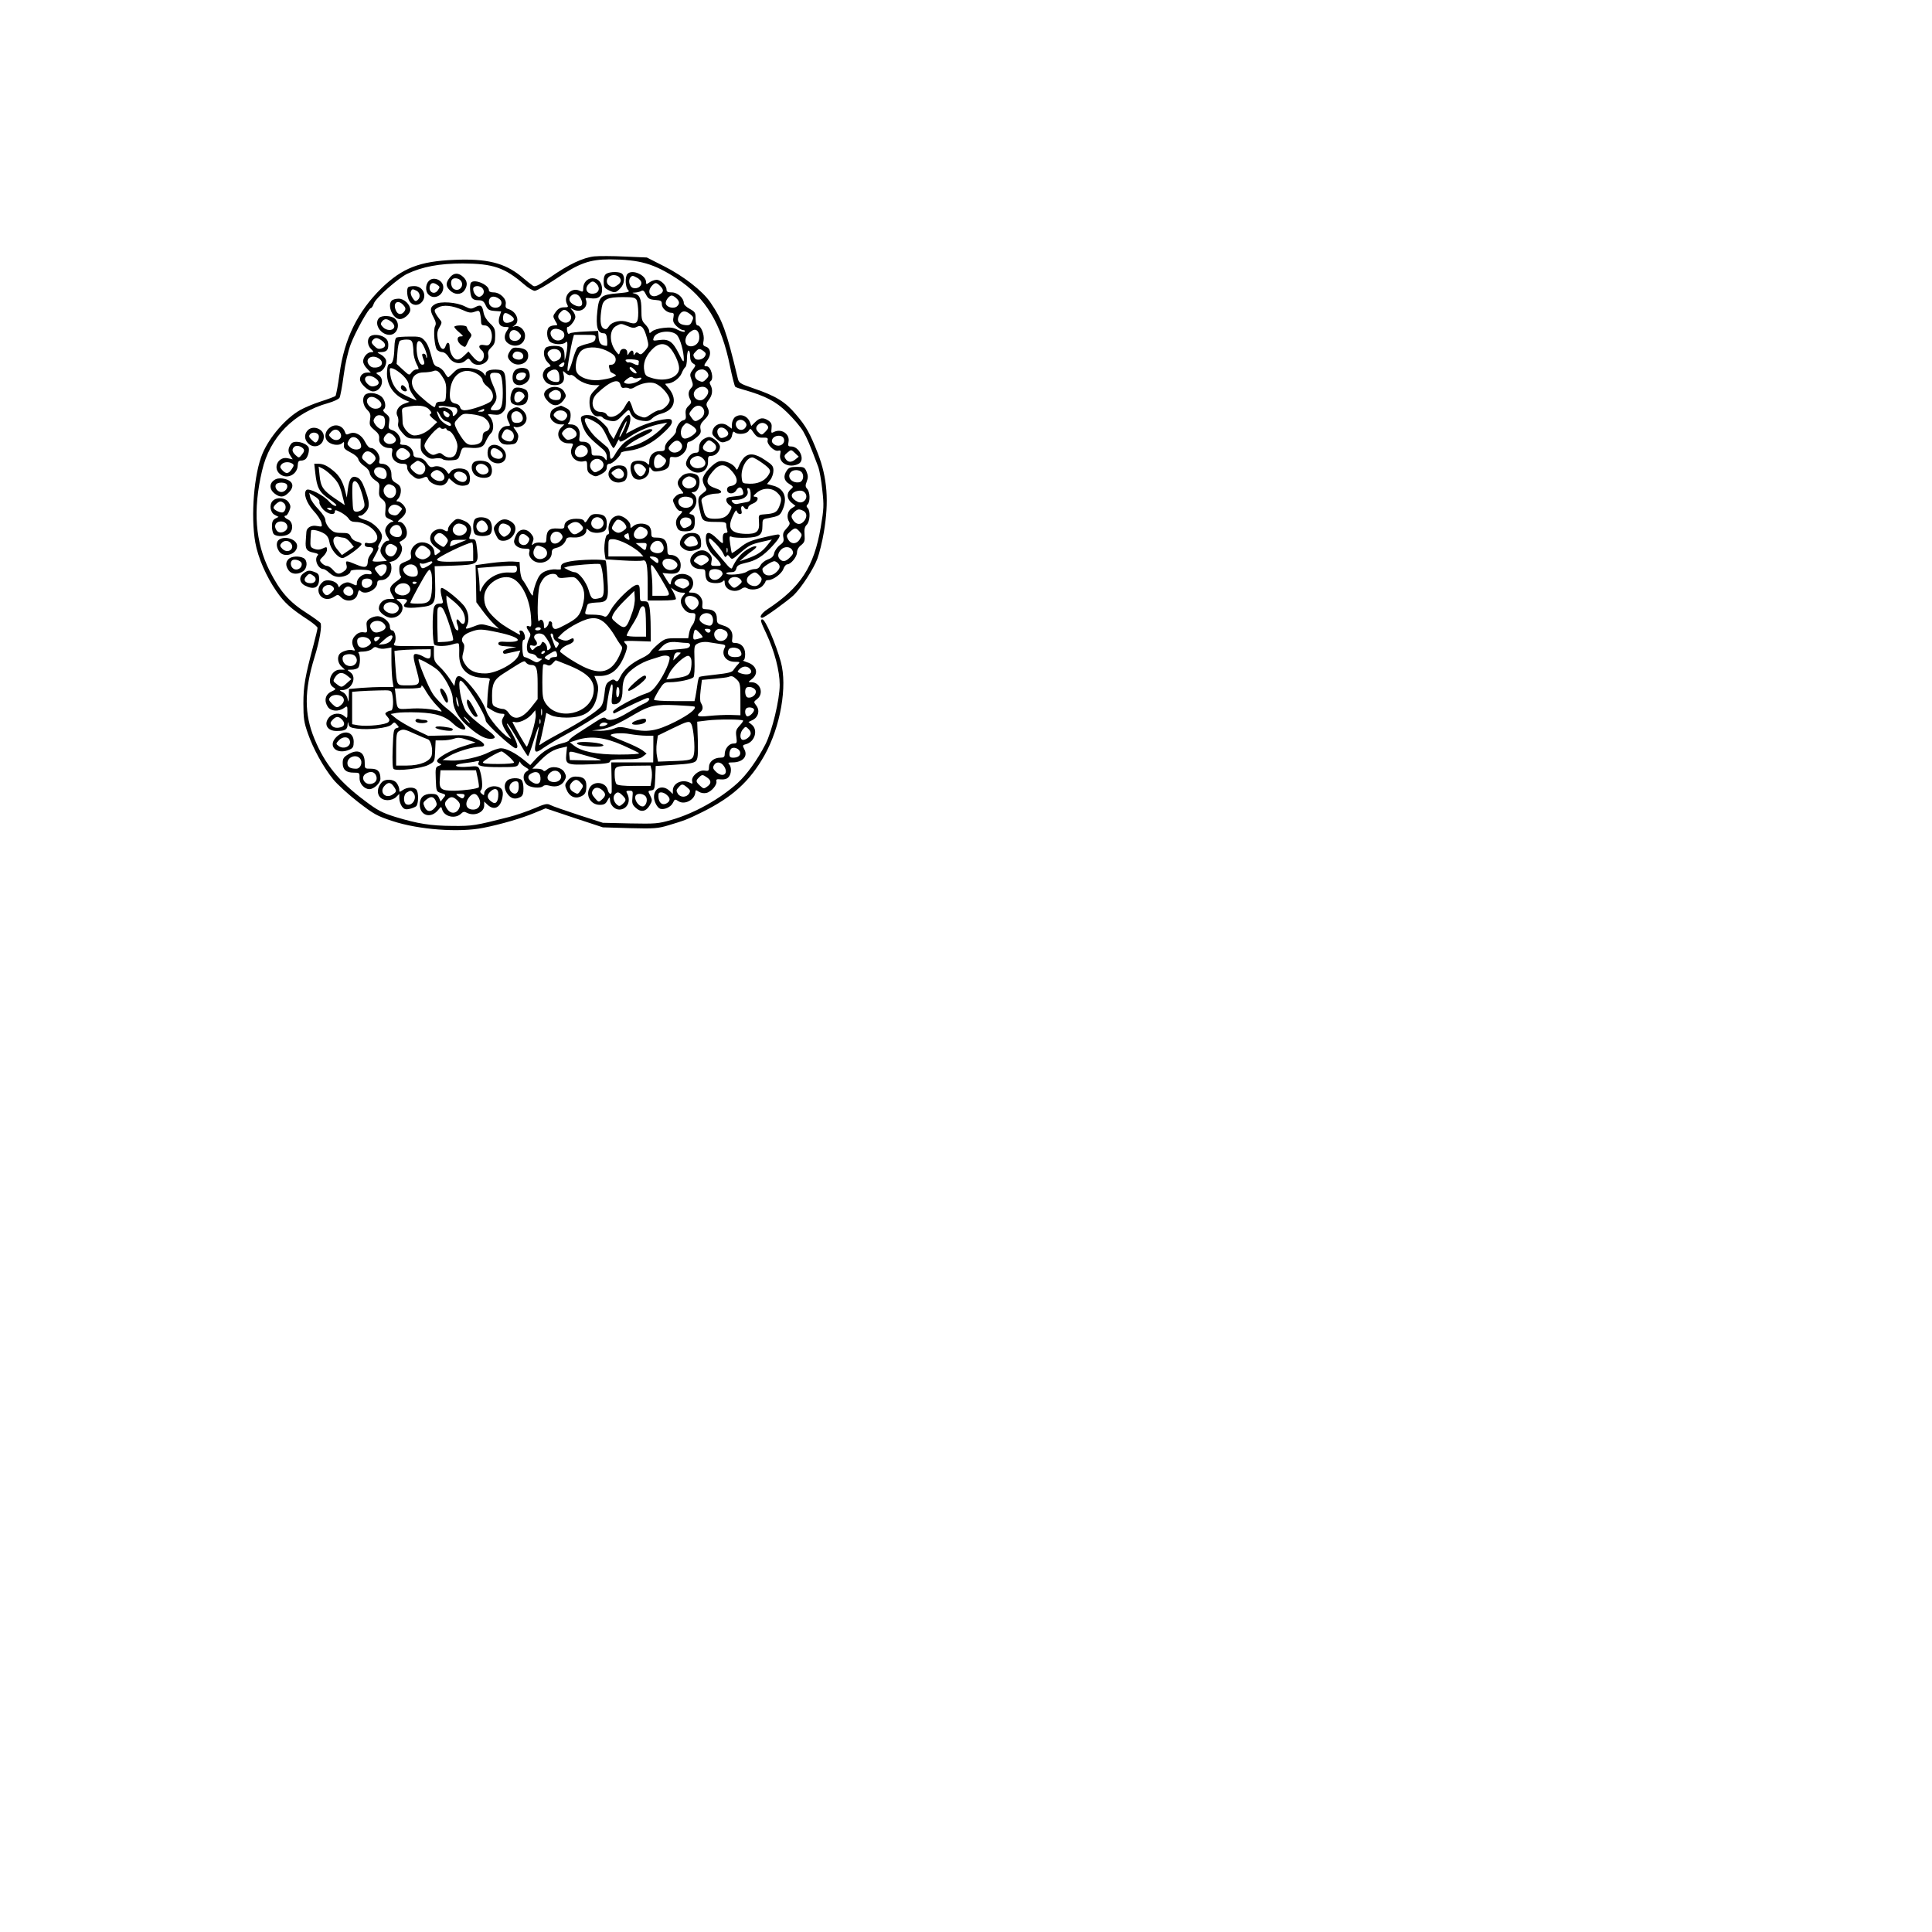 <?xml version="1.0" encoding="UTF-8" standalone="yes"?>
<svg version="1.0" xmlns="http://www.w3.org/2000/svg" width="324.939mm" height="324.939mm" viewBox="0 0 1229 1229" preserveAspectRatio="xMidYMid meet">
  <g transform="translate(0,1229) scale(0.1,-0.1)" fill="#000000" stroke="none">
    <path d="M3780 10659 c-72 -8 -163 -51 -280 -133 -80 -55 -97 -64 -111 -53 -9
6 -43 33 -75 60 -105 85 -219 113 -424 104 -221 -9 -330 -52 -462 -179 -152
-149 -238 -323 -268 -546 -10 -74 -22 -137 -26 -141 -5 -4 -47 -20 -94 -35
-47 -15 -105 -40 -130 -54 -93 -53 -195 -171 -240 -277 -54 -127 -76 -396 -46
-566 17 -96 70 -217 135 -311 50 -72 90 -109 204 -183 31 -21 57 -43 57 -49 0
-6 -11 -54 -25 -106 -55 -207 -65 -264 -65 -375 0 -95 4 -121 29 -192 34 -97
97 -212 161 -291 25 -31 96 -96 158 -144 101 -78 121 -89 219 -121 166 -55
424 -74 578 -43 111 22 244 61 323 94 l73 30 182 -61 182 -60 172 -5 c155 -4
179 -2 245 18 101 30 122 38 213 83 194 96 304 196 398 362 102 182 147 439
104 595 -33 118 -99 270 -117 270 -16 0 -12 -13 25 -91 52 -111 85 -238 85
-325 0 -95 -49 -297 -91 -379 -53 -102 -118 -192 -177 -246 -114 -103 -275
-193 -422 -235 -84 -24 -100 -25 -262 -22 l-173 4 -155 50 c-86 28 -166 56
-179 63 -20 11 -34 8 -104 -22 -45 -19 -118 -44 -162 -55 -213 -54 -229 -57
-355 -56 -142 1 -222 14 -364 57 -86 27 -113 41 -195 103 -165 123 -255 234
-321 395 -65 157 -65 305 1 519 33 107 49 203 37 218 -7 7 -43 34 -82 59 -117
74 -173 139 -241 272 -91 182 -107 385 -48 636 49 214 202 370 421 431 35 10
67 25 72 34 5 9 17 73 26 141 10 77 28 153 45 199 31 81 114 230 128 230 5 0
14 13 19 29 12 35 153 160 212 189 98 46 205 66 355 66 192 -1 265 -26 389
-133 26 -23 57 -41 68 -41 12 0 74 36 139 79 143 97 211 121 338 121 191 -1
281 -27 428 -123 181 -119 282 -285 337 -557 14 -68 29 -126 33 -130 4 -4 28
-12 53 -19 140 -40 204 -73 278 -145 40 -39 86 -93 102 -121 25 -44 40 -79 96
-227 7 -20 19 -85 25 -145 11 -98 10 -119 -10 -237 -43 -252 -128 -382 -338
-521 -39 -25 -57 -55 -34 -55 13 0 159 106 199 143 48 46 127 166 152 234 12
32 31 108 41 168 33 195 22 345 -38 500 -51 130 -74 172 -140 249 -67 80 -127
117 -268 165 -92 32 -95 34 -103 70 -71 296 -96 365 -174 479 -50 72 -170 166
-291 227 l-112 57 -140 6 c-77 4 -165 4 -195 1z"/>
    <path d="M3858 10549 c-12 -7 -18 -22 -18 -49 0 -34 4 -42 30 -55 39 -20 47
-19 75 10 27 26 33 73 13 93 -15 15 -76 15 -100 1z m80 -21 c18 -18 14 -36
-12 -53 -19 -13 -29 -14 -45 -5 -38 20 -20 70 24 70 12 0 26 -5 33 -12z"/>
    <path d="M3992 10548 c-17 -17 -15 -84 3 -102 13 -13 6 -15 -66 -22 -107 -9
-119 -19 -129 -112 -11 -100 1 -142 40 -142 14 0 19 -10 22 -40 2 -22 1 -40
-2 -40 -36 1 -49 15 -52 54 l-3 41 -85 -4 c-47 -2 -90 -7 -96 -12 -8 -7 -13
-1 -16 16 -3 14 -2 25 3 25 15 0 49 44 49 64 0 11 -8 28 -17 39 -18 19 -17 20
5 8 48 -25 97 15 79 63 -5 11 1 13 27 9 51 -8 76 10 76 56 0 44 -24 71 -62 71
-32 0 -58 -29 -58 -63 0 -24 -2 -26 -24 -16 -53 24 -106 -35 -78 -88 9 -16 6
-18 -20 -18 -22 0 -37 -8 -52 -28 -20 -27 -20 -29 -4 -58 17 -28 17 -29 -5
-29 -13 0 -28 -5 -35 -12 -18 -18 -14 -73 6 -91 22 -20 83 -22 100 -5 9 9 12
4 11 -23 -1 -18 -5 -47 -9 -64 l-8 -30 -1 36 c-1 46 -16 59 -66 59 -23 0 -46
-5 -53 -12 -20 -20 -14 -67 12 -93 23 -23 23 -25 5 -30 -25 -8 -42 -41 -34
-65 11 -34 35 -50 75 -50 46 0 66 25 55 68 -6 26 -6 26 14 8 11 -10 24 -15 30
-12 6 4 20 -3 32 -15 27 -27 80 -49 121 -49 l32 0 -32 -33 c-27 -28 -32 -41
-32 -80 0 -51 27 -91 58 -85 9 2 22 -2 27 -9 6 -8 27 -16 47 -20 34 -5 42 -2
78 35 40 40 41 40 49 18 13 -32 35 -47 79 -53 31 -4 44 -1 60 15 12 12 38 26
60 31 87 24 104 97 39 169 -18 20 -19 22 -3 22 33 0 78 32 92 65 7 18 18 36
24 40 5 3 10 28 10 56 0 27 5 49 10 49 6 0 10 -16 10 -35 0 -23 6 -39 19 -47
19 -11 18 -12 -2 -40 -19 -25 -20 -32 -8 -64 11 -30 11 -38 -3 -53 -19 -21
-20 -44 -5 -73 9 -16 7 -24 -11 -40 -16 -15 -21 -29 -18 -54 3 -27 0 -34 -17
-38 -21 -5 -45 -43 -45 -72 0 -8 -16 -28 -35 -45 -22 -19 -35 -40 -35 -55 0
-21 -5 -24 -34 -24 -39 0 -66 -28 -66 -68 0 -21 -1 -22 -16 -8 -18 19 -75 21
-92 4 -15 -15 -15 -50 0 -83 23 -50 108 -23 108 35 0 22 1 23 14 5 10 -14 21
-17 50 -12 50 8 66 23 66 61 0 30 2 32 29 28 37 -5 81 35 81 73 0 15 6 25 14
25 8 0 29 12 46 27 26 21 31 32 26 54 -4 22 1 35 24 58 32 31 36 50 19 82 -8
15 -6 25 10 46 23 28 27 64 11 93 -7 13 -7 21 0 25 24 15 3 95 -25 95 -20 0
-19 6 6 40 25 34 20 75 -11 85 -17 5 -20 12 -14 40 6 36 -17 95 -39 95 -7 0
-12 16 -12 42 0 39 -3 44 -37 63 -21 11 -38 27 -38 36 0 33 -40 69 -76 69 -26
0 -34 4 -34 18 0 26 -37 62 -63 62 -12 0 -33 -7 -45 -16 -20 -14 -22 -14 -22
1 0 45 -87 84 -118 53z m88 -58 c0 -23 -26 -39 -52 -32 -23 6 -34 47 -18 67
11 13 16 13 41 -1 17 -8 29 -23 29 -34z m-285 -6 c25 -26 15 -58 -19 -62 -43
-5 -61 32 -30 62 20 20 29 20 49 0z m406 -15 c25 -25 21 -40 -15 -57 -47 -23
-75 20 -39 60 21 23 28 23 54 -3z m-33 -87 c37 -3 42 -6 42 -27 0 -26 33 -55
62 -55 14 0 16 -6 12 -29 -5 -23 -1 -35 19 -55 15 -14 33 -26 42 -26 9 0 14
-4 11 -9 -3 -5 -23 0 -43 10 -30 16 -49 18 -93 13 -30 -3 -63 -13 -72 -22 -16
-14 -18 -13 -18 2 0 9 -11 28 -25 42 -22 22 -25 34 -25 93 0 71 -11 96 -45
104 -16 4 -16 5 5 6 14 1 31 5 39 10 11 7 19 1 30 -22 14 -27 22 -32 59 -35z
m-474 10 c20 -39 7 -60 -30 -47 -37 14 -52 39 -35 59 20 24 49 19 65 -12z
m608 1 c22 -20 23 -36 3 -53 -19 -15 -61 -6 -69 16 -7 17 19 54 37 54 6 0 19
-7 29 -17z m-252 -12 c5 -11 10 -46 10 -79 0 -68 -12 -80 -65 -61 -44 16 -101
4 -121 -26 -13 -20 -20 -23 -35 -14 -21 11 -24 57 -11 134 9 52 36 65 134 65
66 0 79 -3 88 -19z m-430 -81 c35 -35 -7 -83 -48 -54 -26 18 -28 37 -6 58 20
21 30 20 54 -4z m771 -9 c21 -17 22 -22 11 -45 -10 -23 -18 -27 -44 -24 -41 4
-56 28 -38 62 16 31 39 33 71 7z m-397 -76 c28 -12 41 -13 57 -4 29 15 46 -4
64 -70 13 -50 13 -52 -12 -82 -21 -24 -28 -27 -40 -17 -12 9 -16 9 -24 -3 -7
-11 -9 -11 -9 4 0 9 -4 17 -10 17 -5 0 -14 -8 -19 -17 -9 -16 -10 -16 -11 5 0
29 -40 31 -47 2 -5 -19 -6 -19 -25 5 -44 57 -43 139 3 162 30 16 29 16 73 -2z
m-410 -37 c25 -41 -35 -75 -68 -39 -27 30 -13 63 26 59 17 -2 36 -11 42 -20z
m864 -43 c-6 -56 -88 -67 -88 -12 1 26 17 49 45 65 26 15 47 -11 43 -53z
m-141 23 c20 -23 43 -104 43 -155 0 -21 -7 -13 -31 36 -39 78 -64 96 -124 88
-42 -6 -44 -6 -36 16 15 41 115 51 148 15z m-519 -20 c-2 -18 -13 -26 -51 -35
-27 -6 -54 -17 -62 -23 -7 -6 -21 -40 -31 -76 -16 -59 -34 -93 -34 -63 0 20
21 142 31 182 l10 37 70 0 c67 0 70 -1 67 -22z m473 -60 c28 -30 59 -96 59
-130 0 -56 -79 -88 -165 -65 -44 12 -50 17 -56 46 -10 46 5 91 45 134 40 44
83 50 117 15z m-406 -17 c22 -10 46 -25 53 -34 18 -22 6 -57 -19 -57 -16 0
-19 -4 -13 -22 3 -13 7 -23 8 -24 0 -1 10 -6 21 -12 19 -10 18 -11 -10 -23
-16 -6 -55 -14 -86 -17 -63 -5 -122 16 -140 50 -16 31 -1 107 26 134 30 30
101 32 160 5z m-297 -3 c18 -18 14 -46 -7 -58 -29 -15 -39 -13 -57 15 -13 20
-14 28 -4 40 15 18 51 20 68 3z m918 -2 c15 -12 17 -18 8 -33 -14 -22 -54 -29
-65 -11 -12 18 -11 24 7 42 19 20 25 20 50 2z m-412 -65 c-1 -6 -2 -15 -2 -20
-1 -6 -14 -4 -29 4 -15 8 -30 12 -34 10 -4 -3 -11 1 -17 8 -8 9 0 12 36 11 28
-1 47 -6 46 -13z m-477 -25 c-4 -9 -13 -13 -22 -10 -14 6 -13 8 2 19 21 16 28
12 20 -9z m462 -50 c-9 -9 -50 25 -43 36 4 6 14 2 27 -11 12 -11 19 -23 16
-25z m-491 -18 c3 -33 0 -38 -18 -38 -52 0 -81 47 -42 69 34 21 57 9 60 -31z
m943 21 c9 -18 7 -25 -10 -42 -17 -18 -24 -19 -46 -9 -42 19 -27 72 22 72 12
0 27 -9 34 -21z m-441 -34 c33 10 23 -11 -12 -26 -31 -13 -66 -14 -78 -2 -3 2
6 13 20 23 17 13 28 16 37 8 7 -5 21 -7 33 -3z m-113 -43 c4 -16 11 -22 23
-19 10 2 24 1 31 -3 7 -5 22 -2 33 5 44 28 103 39 136 25 40 -17 90 -75 90
-105 0 -25 -42 -65 -68 -65 -9 0 -33 -12 -53 -26 -35 -24 -39 -24 -71 -11 -27
11 -37 23 -46 56 -7 22 -16 41 -20 41 -4 0 -16 -16 -26 -35 -32 -59 -98 -87
-118 -50 -5 8 -22 15 -38 15 -55 0 -69 73 -22 117 83 79 138 99 149 55z m552
-26 c14 -16 4 -43 -23 -65 -20 -16 -53 -5 -61 20 -14 43 56 79 84 45z m-31
-118 c20 -20 14 -55 -13 -72 -32 -21 -37 -20 -57 8 -17 23 -17 25 3 50 22 28
48 33 67 14z m-67 -115 c16 -10 29 -24 29 -33 0 -17 -48 -50 -73 -50 -29 0
-36 53 -10 82 20 22 18 22 54 1z m-67 -115 c24 -39 -44 -79 -74 -43 -11 13 -9
19 11 41 26 27 46 28 63 2z m-114 -86 c19 -15 21 -22 11 -39 -12 -23 -45 -38
-61 -28 -14 9 -13 58 2 73 16 16 22 15 48 -6z m-126 -58 c19 -18 19 -20 6 -45
-6 -10 -17 -19 -25 -19 -19 0 -49 46 -41 65 7 20 40 19 60 -1z"/>
    <path d="M2861 10524 c-27 -34 -26 -55 2 -82 30 -29 71 -28 91 0 22 32 20 61
-7 86 -31 29 -61 28 -86 -4z m67 -16 c30 -30 -3 -77 -40 -57 -18 9 -25 49 -11
62 10 11 38 8 51 -5z"/>
    <path d="M2727 10502 c-21 -23 -22 -66 -1 -86 35 -35 94 -6 94 46 0 46 -63 73
-93 40z m56 -25 c16 -11 16 -14 2 -34 -24 -34 -64 -7 -49 32 7 18 24 19 47 2z"/>
    <path d="M2997 10493 c-11 -10 -8 -72 3 -94 7 -13 21 -19 43 -19 26 0 35 -6
47 -33 13 -27 21 -32 56 -35 l42 -3 -11 -34 c-12 -41 2 -65 40 -65 23 0 23 -1
9 -22 -22 -32 -20 -64 6 -82 48 -34 108 -7 108 48 0 38 -36 70 -67 60 -17 -5
-17 -5 0 6 37 24 14 88 -39 104 -16 5 -20 12 -17 31 7 33 -36 75 -77 75 -19 0
-30 5 -30 14 0 34 -90 73 -113 49z m73 -38 c15 -18 7 -43 -16 -52 -19 -7 -44
21 -44 49 0 22 42 25 60 3z m108 -68 c21 -16 14 -46 -13 -53 -29 -7 -55 10
-55 35 0 37 33 45 68 18z m70 -103 c28 -19 28 -32 0 -43 -31 -11 -48 -3 -48
23 0 39 14 44 48 20z m55 -112 c14 -15 15 -21 4 -36 -17 -23 -61 -18 -65 7 -9
46 30 64 61 29z"/>
    <path d="M2597 10463 c-13 -12 -7 -68 9 -91 18 -27 55 -29 77 -4 36 40 8 102
-47 102 -18 0 -36 -3 -39 -7z m54 -23 c22 -13 25 -43 5 -59 -12 -10 -18 -7
-31 13 -10 14 -15 33 -11 41 6 18 11 18 37 5z"/>
    <path d="M2492 10378 c-31 -31 7 -118 52 -118 27 0 66 34 66 59 0 34 -39 71
-74 71 -17 0 -37 -5 -44 -12z m74 -29 c14 -15 16 -24 8 -37 -17 -27 -43 -26
-55 2 -23 49 11 75 47 35z"/>
    <path d="M2768 10355 c-33 -18 -35 -38 -9 -86 14 -26 16 -40 9 -53 -13 -23 -4
-132 12 -151 7 -8 22 -15 34 -15 13 -1 29 -13 41 -33 25 -39 75 -49 106 -21
19 17 20 17 35 -4 33 -48 124 -14 110 41 -4 17 1 30 19 47 20 19 25 33 25 73
0 43 -4 53 -34 81 -21 20 -36 45 -40 68 -8 46 -18 53 -53 34 -25 -13 -32 -12
-66 5 -52 27 -154 34 -189 14z m175 -37 c39 -18 53 -20 77 -11 25 9 29 8 34
-11 3 -11 6 -33 6 -48 0 -23 5 -28 23 -28 39 0 60 -67 36 -111 -8 -16 -17 -19
-40 -14 -33 7 -41 -13 -13 -35 21 -18 14 -64 -11 -69 -13 -2 -29 8 -47 30
l-28 33 -29 -28 c-20 -19 -35 -26 -49 -22 -22 7 -42 46 -42 81 0 30 -16 33
-25 5 -13 -41 -41 -15 -51 47 -5 31 -2 49 12 72 16 27 16 32 2 48 -8 10 -21
28 -27 40 -10 20 -8 24 16 37 34 19 90 13 156 -16z"/>
    <path d="M2890 10211 c0 -5 14 -21 31 -35 28 -24 29 -26 9 -26 -28 0 -24 -37
7 -57 21 -14 23 -13 33 8 5 13 15 32 22 41 10 14 9 20 -5 36 -9 10 -17 24 -17
30 0 7 -16 12 -40 12 -22 0 -40 -4 -40 -9z"/>
    <path d="M2412 10268 c-36 -36 8 -108 66 -108 50 0 72 69 34 103 -22 20 -83
22 -100 5z m79 -26 c14 -12 20 -25 16 -35 -9 -23 -50 -21 -72 3 -15 16 -15 22
-5 35 16 20 33 19 61 -3z"/>
    <path d="M2352 10148 c-18 -18 -14 -56 8 -78 19 -19 19 -20 2 -20 -25 0 -52
-31 -52 -59 0 -12 11 -33 25 -46 l24 -25 -22 0 c-28 0 -47 -18 -47 -43 0 -27
54 -77 83 -77 51 0 78 74 37 103 -21 14 -21 15 3 21 27 6 50 50 42 77 -4 11
-18 26 -33 34 -25 13 -25 14 -5 15 41 0 53 11 53 45 0 24 -7 37 -25 49 -29 19
-76 21 -93 4z m76 -24 c26 -18 29 -39 6 -48 -25 -9 -33 -7 -55 15 -16 16 -18
23 -8 35 15 18 29 18 57 -2z m-14 -117 c28 -21 17 -51 -21 -55 -23 -2 -35 3
-47 19 -28 40 25 68 68 36z m-26 -123 c29 -20 28 -42 -4 -50 -19 -5 -31 -1
-46 14 -40 39 2 70 50 36z"/>
    <path d="M2523 10143 c-8 -3 -13 -26 -14 -61 -2 -74 -11 -107 -29 -107 -11 0
-16 -13 -18 -48 -5 -82 38 -148 118 -183 l25 -10 -33 -12 c-38 -13 -59 -50
-44 -78 6 -11 8 -31 5 -45 -4 -20 3 -36 27 -63 27 -31 38 -36 75 -36 l42 0 -1
-41 c-1 -34 5 -46 28 -66 24 -20 37 -24 65 -19 19 3 40 1 47 -5 7 -6 32 -9 56
-7 41 3 44 5 56 43 12 40 13 40 57 37 67 -6 91 3 105 40 8 18 22 42 33 52 22
22 18 77 -8 106 -16 17 -15 18 23 13 32 -4 44 -1 61 16 19 19 21 32 20 119 -1
131 -6 146 -48 150 -48 5 -81 -6 -81 -25 0 -16 -1 -16 -12 0 -18 23 -62 37
-117 37 -39 0 -52 -5 -76 -30 -16 -16 -31 -30 -34 -30 -3 0 -14 13 -23 30 -9
16 -28 32 -42 36 -20 5 -28 16 -36 48 -20 74 -30 100 -52 123 -19 20 -31 23
-92 22 -39 0 -77 -3 -83 -6z m101 -35 c3 -13 6 -39 6 -58 0 -20 9 -52 19 -73
18 -36 18 -37 0 -37 -10 0 -24 -9 -32 -20 -13 -19 -15 -18 -54 18 l-40 37 5
70 c2 39 10 73 16 77 6 4 25 8 42 8 24 0 33 -5 38 -22z m77 -33 c11 -25 18
-51 15 -58 -2 -7 -5 -4 -5 6 -1 9 -8 17 -16 17 -11 0 -12 -5 -5 -26 13 -34 13
-44 -4 -44 -18 0 -36 52 -36 106 0 60 25 59 51 -1z m-138 -173 c24 -24 37 -45
37 -62 0 -14 11 -41 25 -60 14 -19 25 -35 25 -36 0 -4 -67 27 -97 44 -35 19
-63 66 -70 117 -6 46 -6 47 18 40 13 -4 41 -23 62 -43z m257 -18 c16 -25 20
-46 18 -91 -3 -57 -4 -58 -33 -58 -20 0 -31 -6 -33 -17 -2 -10 -6 -18 -8 -18
-11 0 -94 68 -118 97 -49 58 -25 123 47 124 23 0 51 4 62 8 24 10 37 1 65 -45z
m218 26 c17 -11 32 -28 32 -38 0 -10 13 -28 29 -40 37 -27 48 -68 25 -93 -18
-20 -130 -59 -169 -59 -14 0 -25 7 -28 19 -2 11 -15 21 -27 23 -34 5 -44 28
-36 90 13 103 92 148 174 98z m153 -25 c10 -48 10 -151 -1 -179 -7 -20 -16
-26 -40 -26 -35 0 -36 4 -10 37 26 34 25 59 -6 128 -27 63 -22 78 26 73 19 -2
26 -10 31 -33z m-462 -199 c17 -18 19 -25 9 -29 -9 -4 -4 -12 15 -29 l28 -23
-33 -32 c-35 -34 -75 -53 -112 -53 -32 0 -76 49 -75 85 0 17 -2 43 -3 60 -3
26 1 30 27 36 70 15 121 10 144 -15z m164 12 c21 -3 22 -31 2 -48 -13 -10 -15
-9 -15 9 0 24 -42 45 -72 38 -10 -3 -18 -1 -18 5 0 6 16 8 43 4 23 -3 50 -7
60 -8z m187 -18 c0 -5 -10 -10 -22 -9 -22 0 -22 1 -3 9 11 5 21 9 23 9 1 1 2
-3 2 -9z m-241 -70 c14 -3 26 -11 29 -18 10 -31 -61 9 -76 43 -19 41 -14 54 6
15 10 -21 27 -37 41 -40z m21 41 c0 -4 -3 -11 -7 -14 -9 -9 -33 12 -33 30 0
11 4 11 20 3 11 -6 20 -14 20 -19z m217 -16 c45 -30 52 -78 12 -90 -13 -4 -19
-16 -19 -35 0 -34 -23 -50 -69 -50 -24 0 -37 8 -60 40 -15 21 -34 53 -41 70
-12 28 -11 33 16 61 27 28 32 30 84 24 30 -3 65 -12 77 -20z m-253 -72 c9 4
16 3 16 -2 0 -5 8 -11 18 -13 20 -6 52 -64 52 -96 0 -12 -4 -32 -10 -46 -11
-31 -53 -35 -82 -9 -14 13 -23 14 -42 5 -20 -9 -29 -7 -50 9 -15 12 -26 31
-26 44 0 29 90 132 101 114 4 -6 14 -9 23 -6z"/>
    <path d="M2550 9825 c0 -16 27 -32 37 -21 7 7 -16 36 -28 36 -5 0 -9 -7 -9
-15z"/>
    <path d="M3246 10059 c-21 -31 -20 -45 4 -69 38 -38 110 -15 110 36 0 32 -15
45 -57 51 -34 4 -43 2 -57 -18z m81 -26 c8 -22 -12 -36 -41 -29 -27 7 -33 25
-15 43 14 14 49 5 56 -14z"/>
    <path d="M3276 9934 c-19 -18 -21 -65 -4 -82 31 -31 98 1 98 47 0 15 -5 32
-12 39 -17 17 -64 15 -82 -4z m67 -20 c11 -12 -13 -44 -33 -44 -23 0 -32 13
-24 34 6 16 45 22 57 10z"/>
    <path d="M3278 9823 c-21 -5 -38 -59 -28 -88 9 -26 71 -33 94 -10 19 19 21 68
4 83 -18 13 -50 20 -70 15z m52 -38 c10 -13 10 -19 -5 -35 -32 -36 -62 -20
-51 26 7 27 37 32 56 9z"/>
    <path d="M3483 9815 c-30 -21 -29 -46 4 -79 33 -34 68 -31 97 7 19 26 19 30 5
55 -18 33 -72 41 -106 17z m75 -14 c8 -4 12 -19 10 -32 -2 -19 -9 -24 -32 -24
-39 0 -59 31 -32 51 23 16 35 17 54 5z"/>
    <path d="M2322 9778 c-20 -20 -14 -67 13 -94 21 -21 24 -31 19 -63 -5 -34 -3
-40 27 -66 26 -21 33 -34 31 -55 -4 -32 27 -60 65 -60 19 0 22 -4 17 -29 -8
-37 24 -71 66 -71 25 0 30 -4 30 -24 0 -15 12 -35 32 -51 30 -25 41 -27 80
-10 11 4 18 0 22 -13 8 -23 55 -45 87 -40 13 2 28 13 34 24 l11 22 27 -24 c28
-24 60 -30 91 -18 21 8 21 67 0 88 -23 23 -89 21 -106 -3 -14 -19 -14 -19 -26
0 -17 26 -56 40 -84 30 -18 -6 -26 -2 -43 23 -15 22 -30 32 -53 34 -22 2 -32
8 -32 20 0 32 -29 62 -60 62 -20 0 -28 4 -24 13 10 26 -15 68 -47 79 -28 10
-30 13 -24 48 5 32 3 40 -20 58 -15 12 -21 23 -15 27 20 13 11 63 -16 84 -29
23 -83 28 -102 9z m91 -37 c25 -24 12 -51 -24 -51 -37 0 -68 42 -49 65 15 18
46 12 73 -14z m21 -97 c25 -9 18 -84 -7 -84 -20 0 -56 42 -50 59 11 28 29 36
57 25z m84 -147 c5 -23 -33 -40 -58 -27 -24 13 -26 33 -4 55 14 14 19 14 38 2
11 -8 22 -21 24 -30z m74 -74 c24 -22 23 -37 -6 -52 -44 -24 -88 23 -54 57 17
17 38 15 60 -5z m87 -73 c25 -13 33 -37 21 -61 -14 -25 -41 -24 -68 1 -28 26
-28 35 0 54 26 19 24 19 47 6z m136 -70 c22 -25 13 -50 -19 -50 -23 0 -56 23
-56 39 0 13 24 31 40 31 9 0 25 -9 35 -20z m136 0 c23 -13 25 -46 3 -54 -29
-11 -80 30 -63 51 14 16 33 17 60 3z"/>
    <path d="M3540 9699 c-29 -12 -40 -26 -40 -56 0 -26 35 -53 67 -53 l23 0 -20
-20 c-40 -40 -12 -100 45 -100 33 0 34 -1 24 -24 -24 -52 22 -104 78 -90 15 4
18 -1 18 -32 0 -31 5 -41 27 -53 25 -15 30 -14 63 3 25 14 35 26 35 43 0 16 6
23 19 23 18 0 71 52 71 69 0 5 23 11 51 14 70 8 144 45 207 102 60 54 74 75
63 94 -12 19 -150 -14 -227 -55 l-63 -33 15 34 c8 19 14 46 14 60 0 49 -33 24
-71 -54 l-36 -74 -16 24 c-10 13 -17 28 -17 34 0 14 -57 69 -87 84 -32 16 -80
14 -87 -5 -3 -8 4 -38 15 -65 19 -44 39 -66 123 -136 17 -14 26 -32 26 -49 0
-26 -1 -27 -14 -9 -9 12 -25 18 -48 17 -32 -1 -35 1 -35 28 0 38 -19 60 -54
60 -26 0 -27 2 -22 35 7 43 -17 75 -56 75 -19 0 -22 3 -13 12 7 7 12 27 12 45
0 26 -6 36 -30 48 -16 8 -30 15 -32 14 -2 0 -14 -5 -28 -10z m61 -35 c9 -11
10 -20 2 -32 -15 -24 -36 -26 -64 -4 -20 17 -21 22 -10 36 17 20 55 21 72 0z
m186 -59 c35 -21 49 -39 75 -95 18 -39 36 -70 40 -70 5 0 14 15 22 33 8 17 15
26 15 20 1 -20 15 -16 70 21 55 37 133 69 196 80 l40 8 -30 -31 c-48 -51 -128
-101 -186 -116 l-54 -14 28 23 c16 13 55 36 88 51 58 28 74 45 44 45 -23 0
-127 -54 -163 -85 -17 -15 -41 -44 -54 -66 -26 -47 -38 -50 -38 -9 0 17 -8 37
-17 45 -10 8 -37 32 -61 52 -40 33 -82 97 -82 123 0 16 20 12 67 -15z m189
-30 c-17 -41 -35 -73 -36 -63 0 11 39 98 45 98 3 0 -1 -16 -9 -35z m-321 -21
c23 -23 15 -46 -19 -57 -25 -8 -32 -7 -48 13 -17 21 -17 24 -2 41 21 23 47 24
69 3z m79 -116 c15 -24 -3 -52 -37 -56 -35 -4 -52 26 -31 57 18 26 51 25 68
-1z m94 -80 c20 -20 13 -47 -17 -62 -26 -14 -30 -14 -46 4 -37 41 24 97 63 58z"/>
    <path d="M3258 9689 c-32 -18 -41 -47 -24 -79 14 -29 14 -30 -8 -30 -48 0 -75
-70 -40 -105 11 -11 30 -15 57 -13 34 3 42 7 50 31 7 23 5 34 -11 57 -20 27
-20 28 -2 23 11 -3 31 2 45 11 32 21 33 65 2 94 -25 24 -43 27 -69 11z m62
-39 c15 -28 1 -50 -31 -50 -23 0 -30 6 -35 27 -12 47 43 66 66 23z m-66 -103
c24 -18 18 -61 -9 -65 -11 -1 -29 4 -40 12 -17 12 -18 17 -7 40 13 29 29 33
56 13z"/>
    <path d="M4676 9637 c-10 -8 -19 -27 -20 -44 l-1 -30 -25 18 c-34 26 -81 13
-95 -25 -8 -25 -6 -31 22 -57 29 -25 36 -27 63 -17 23 7 33 18 37 40 4 21 9
26 16 19 18 -18 76 -13 89 8 11 18 13 17 33 -13 18 -25 28 -31 57 -30 29 1 35
-2 31 -17 -7 -24 42 -73 67 -66 16 4 18 1 13 -24 -11 -56 59 -90 118 -59 43
24 5 110 -49 110 -18 0 -21 4 -16 29 10 51 -46 88 -95 62 -15 -8 -16 -5 -13
24 3 25 -1 36 -19 49 -33 22 -56 20 -85 -9 l-25 -25 -9 25 c-16 41 -61 56 -94
32z m65 -33 c9 -11 10 -20 2 -32 -13 -22 -43 -22 -56 -1 -24 38 25 68 54 33z
m139 -19 c11 -13 9 -20 -10 -40 -22 -23 -25 -24 -42 -8 -21 19 -23 34 -6 51
17 17 43 15 58 -3z m-257 -33 c18 -20 11 -36 -20 -46 -16 -5 -25 -2 -33 14
-24 44 19 70 53 32z m365 -59 c4 -29 -30 -48 -58 -33 -11 6 -20 16 -20 23 0
40 73 49 78 10z m71 -126 c-26 -21 -48 -19 -63 6 -9 15 -7 22 13 38 24 20 24
20 48 -3 l24 -23 -22 -18z"/>
    <path d="M2097 9569 c-34 -26 -36 -71 -5 -93 27 -19 69 -21 86 -4 10 10 12 7
10 -12 -3 -21 5 -29 42 -48 28 -14 47 -31 50 -45 3 -12 20 -31 37 -42 19 -12
33 -30 35 -45 2 -14 16 -33 34 -45 28 -18 30 -24 26 -61 -3 -34 0 -44 20 -60
20 -16 23 -26 20 -66 -4 -45 -3 -48 30 -62 18 -8 26 -15 17 -15 -22 -1 -49
-33 -49 -57 0 -11 7 -30 16 -42 13 -19 13 -22 0 -22 -19 0 -46 -38 -46 -64 0
-11 9 -30 21 -42 l20 -22 -45 -4 c-25 -2 -46 0 -46 4 0 4 10 23 21 43 12 20
19 39 16 42 -4 3 0 15 8 27 8 11 15 31 15 43 0 36 -57 92 -106 105 -42 12 -60
28 -30 28 8 0 24 12 36 27 24 31 22 60 -12 150 -13 36 -28 58 -44 65 -35 16
-53 -5 -61 -73 l-7 -54 -12 48 c-14 55 -37 93 -73 122 -40 33 -64 44 -94 45
l-28 0 7 -62 c10 -92 26 -120 90 -164 37 -26 51 -40 40 -42 -9 -2 -27 10 -41
26 -34 41 -131 90 -146 75 -21 -21 0 -82 45 -132 24 -25 46 -59 50 -75 7 -28
6 -28 -28 -22 -35 7 -65 -10 -67 -37 0 -7 -2 -32 -4 -57 -4 -53 5 -67 52 -76
25 -5 31 -10 24 -17 -25 -25 2 -87 37 -87 6 0 23 -11 38 -25 19 -17 38 -25 63
-25 36 1 71 19 71 37 0 6 27 10 64 9 50 -1 66 -5 69 -17 3 -12 -2 -14 -23 -11
-32 5 -70 -26 -70 -57 0 -18 -2 -18 -29 -5 -23 12 -34 12 -55 3 -14 -7 -26
-17 -27 -23 0 -6 -4 -1 -9 11 -11 28 -72 42 -96 22 -69 -57 0 -145 73 -94 21
14 24 14 43 -5 35 -35 96 -23 105 22 5 22 10 27 18 19 30 -30 107 8 107 52 0
11 8 17 25 17 36 0 65 33 65 75 0 21 -5 35 -12 36 -7 1 1 4 17 8 42 9 76 71
57 102 -7 11 -12 22 -10 22 32 16 44 29 46 51 4 33 -22 76 -46 76 -15 0 -14 3
4 18 39 31 46 57 23 86 -11 14 -28 26 -36 26 -14 0 -14 2 0 18 10 10 17 33 17
50 0 24 -7 35 -30 49 -25 14 -30 24 -30 55 0 39 -26 68 -63 68 -15 0 -18 5
-13 24 7 29 -26 76 -54 76 -11 0 -25 14 -37 38 -22 46 -65 69 -99 54 -19 -9
-24 -8 -29 8 -14 43 -62 58 -98 29z m66 -30 c25 -39 -24 -67 -58 -33 -15 15
-15 18 1 36 20 21 42 20 57 -3z m123 -54 c9 -14 14 -32 10 -40 -7 -20 -50 -19
-70 1 -19 18 -19 20 -6 45 15 27 46 24 66 -6z m86 -82 c23 -21 23 -36 -1 -57
-18 -16 -20 -16 -46 7 -24 20 -26 26 -16 45 14 26 38 28 63 5z m-249 -152 c33
-36 42 -57 63 -145 l7 -29 -62 42 c-76 52 -91 74 -98 146 l-6 57 30 -15 c16
-9 46 -34 66 -56z m318 59 c23 -13 26 -58 4 -66 -8 -4 -26 1 -40 10 -51 33
-18 84 36 56z m-158 -107 c8 -16 20 -51 27 -80 12 -47 12 -54 -3 -71 -9 -10
-27 -18 -40 -17 -21 2 -22 7 -25 85 -2 46 -1 89 2 97 8 21 24 15 39 -14z m218
-3 c23 -13 25 -52 4 -70 -38 -31 -88 33 -53 68 15 15 24 15 49 2z m-469 -105
c-2 -9 9 -30 24 -46 30 -31 74 -39 74 -14 0 13 6 12 38 -4 20 -11 43 -29 50
-40 8 -14 22 -21 41 -21 93 0 182 -97 121 -130 -12 -6 -30 -8 -40 -5 -14 4
-20 2 -20 -9 0 -10 9 -16 24 -16 34 0 39 -13 16 -43 -11 -14 -20 -33 -20 -44
-1 -43 -15 -49 -72 -25 -67 28 -72 28 -64 -2 5 -19 0 -29 -16 -40 -31 -22 -45
-20 -70 9 -12 14 -29 25 -38 25 -9 0 -24 8 -33 18 -16 17 -15 20 8 42 14 13
25 32 25 42 0 21 -2 21 -32 7 -16 -7 -32 -7 -50 0 -23 9 -25 14 -23 58 1 26 3
52 4 57 2 12 56 0 86 -20 17 -11 27 -29 31 -54 7 -44 54 -100 83 -100 20 0
121 74 121 89 0 5 -13 12 -29 16 -16 3 -33 16 -39 30 -10 22 -18 25 -60 25
-40 0 -53 5 -75 28 -15 15 -27 39 -27 52 0 15 -17 41 -44 70 -25 25 -48 58
-52 74 l-7 30 34 -21 c22 -13 33 -26 31 -38z m512 -28 c17 -12 17 -14 -2 -36
-14 -19 -24 -23 -45 -17 -29 7 -36 33 -15 54 16 16 40 15 62 -1z m-434 -17 c0
-5 -7 -7 -15 -4 -8 4 -15 8 -15 10 0 2 7 4 15 4 8 0 15 -4 15 -10z m436 -112
c16 -25 13 -57 -6 -63 -25 -8 -60 11 -60 33 0 36 49 58 66 30z m-358 -69 c9 0
27 -13 40 -29 l23 -29 -38 -26 -38 -26 -27 33 c-41 47 -34 96 10 82 8 -2 21
-4 30 -5z m326 -52 c15 -11 16 -17 5 -40 -13 -29 -37 -35 -57 -15 -23 23 -7
68 23 68 6 0 19 -6 29 -13z m-54 -140 c0 -13 -8 -32 -19 -41 -18 -16 -20 -16
-41 11 -20 26 -20 28 -4 40 10 7 28 13 41 13 17 0 23 -6 23 -23z m-94 -82 c8
-20 -13 -45 -38 -45 -21 0 -33 22 -24 45 7 20 55 19 62 0z m-247 -39 c10 -11
7 -19 -11 -35 -24 -23 -36 -23 -52 1 -21 34 37 65 63 34z m121 -11 c16 -19 6
-45 -18 -45 -29 0 -48 26 -32 45 16 19 34 19 50 0z"/>
    <path d="M1957 9552 c-23 -25 -21 -58 3 -82 39 -39 100 -14 100 43 0 49 -70
75 -103 39z m71 -35 c2 -10 -2 -25 -9 -33 -10 -13 -15 -12 -35 7 -19 17 -21
25 -12 36 15 19 52 12 56 -10z"/>
    <path d="M4469 9492 c-15 -13 -22 -30 -22 -50 0 -26 -4 -32 -22 -32 -24 0 -49
-24 -59 -57 -5 -15 -1 -28 13 -42 52 -52 127 -26 125 43 -1 31 2 36 21 36 27
0 55 29 55 58 0 23 -44 62 -70 62 -10 0 -28 -8 -41 -18z m71 -20 c39 -31 -4
-77 -50 -52 -24 13 -25 27 -3 52 20 22 25 22 53 0z m-64 -103 c23 -26 9 -53
-30 -57 -49 -6 -78 44 -38 67 26 16 47 13 68 -10z"/>
    <path d="M1853 9468 c-21 -27 -23 -51 -7 -75 l16 -25 -32 7 c-58 13 -96 -58
-52 -98 44 -40 114 -8 116 53 1 24 6 30 22 30 12 0 26 6 31 13 15 18 23 60 15
73 -20 31 -91 45 -109 22z m77 -33 c7 -9 5 -19 -9 -36 -19 -23 -19 -24 -40 -5
-23 21 -26 37 -10 53 13 13 44 6 59 -12z m-71 -94 c12 -8 12 -13 -3 -35 -20
-31 -37 -33 -61 -6 -15 16 -15 22 -5 35 14 17 47 20 69 6z"/>
    <path d="M3111 9446 c-7 -8 -11 -30 -9 -48 6 -65 109 -77 116 -14 7 55 -74
101 -107 62z m70 -24 c30 -25 20 -55 -17 -50 -31 3 -50 28 -41 52 8 21 29 20
58 -2z"/>
    <path d="M4732 9378 c-11 -13 -26 -36 -32 -53 -10 -26 -13 -28 -21 -12 -16 27
-68 50 -102 43 -37 -8 -106 -82 -107 -116 0 -14 7 -35 15 -46 13 -19 12 -23
-16 -43 -32 -24 -34 -40 -13 -126 11 -49 21 -55 95 -55 61 0 69 -2 69 -19 0
-11 3 -26 6 -35 4 -11 1 -16 -10 -16 -16 0 -21 -16 -17 -55 1 -16 -6 -13 -37
18 -49 48 -72 49 -72 2 0 -43 18 -81 55 -115 15 -14 31 -33 36 -42 8 -16 5
-18 -25 -18 -34 0 -35 1 -30 29 5 21 1 34 -15 50 -27 27 -61 27 -95 0 -48 -37
-23 -99 41 -99 26 0 30 -3 30 -29 0 -17 5 -37 13 -45 15 -19 81 -21 98 -4 9 9
12 7 12 -8 0 -46 64 -69 106 -40 13 10 25 11 35 5 26 -16 77 -10 99 13 11 12
20 25 20 30 0 4 8 8 18 8 30 0 84 40 95 70 6 17 17 30 25 30 23 0 62 48 62 76
0 16 10 34 26 46 22 18 25 27 22 67 -3 34 1 50 14 63 21 21 24 88 6 106 -9 9
-9 15 0 24 17 17 15 78 -3 98 -12 13 -13 22 -3 47 9 24 9 37 -1 62 -12 29 -17
31 -62 31 -38 0 -51 -4 -63 -22 -25 -35 -20 -66 14 -86 29 -18 29 -19 10 -35
-28 -23 -25 -61 5 -85 l25 -20 -25 -16 c-26 -17 -33 -57 -15 -86 7 -11 2 -22
-17 -42 -20 -21 -24 -33 -20 -56 5 -24 1 -33 -23 -50 -15 -12 -31 -34 -35 -50
-4 -21 -15 -32 -41 -41 -19 -7 -40 -24 -46 -37 -8 -16 -19 -24 -37 -24 -15 0
-37 -8 -51 -17 -24 -17 -130 -26 -130 -10 0 4 13 7 29 7 22 0 30 6 35 23 4 19
16 26 58 36 67 14 112 43 171 107 46 50 58 74 36 74 -6 0 -52 -9 -100 -21 -72
-17 -100 -29 -140 -61 -28 -22 -52 -38 -54 -36 -1 1 -6 27 -10 57 -7 50 -6 53
11 46 11 -5 51 -7 89 -6 86 3 105 17 105 76 0 42 1 43 38 49 62 12 72 16 86
44 39 79 18 143 -54 162 l-41 11 21 26 c11 14 20 41 20 59 0 29 -7 37 -54 68
-62 42 -103 46 -134 14z m118 -34 c54 -39 58 -48 34 -82 -23 -33 -66 -51 -117
-49 -45 2 -45 2 -49 40 -6 58 31 127 68 127 8 0 36 -16 64 -36z m-200 -45 c50
-52 48 -94 -3 -101 -14 -2 -22 -10 -22 -23 0 -28 40 -32 57 -6 16 27 35 27 43
0 9 -28 4 -31 -55 -37 -40 -4 -50 -8 -50 -23 0 -10 9 -24 19 -31 18 -11 18
-14 5 -40 -19 -36 -43 -48 -97 -48 -48 0 -61 10 -71 53 -3 15 -9 38 -12 51 -5
20 0 27 24 40 17 9 47 16 67 16 44 0 43 19 -1 33 -64 21 -70 49 -21 107 41 50
77 53 117 9z m450 -13 c18 -23 8 -61 -17 -64 -48 -7 -81 36 -51 66 16 16 53
15 68 -2z m-325 -146 c0 -38 -2 -40 -35 -46 -19 -3 -42 -8 -51 -10 -9 -2 -22
2 -29 11 -11 13 -8 15 22 15 47 0 81 26 74 56 -5 17 -3 22 7 18 8 -3 13 -20
12 -44z m170 15 c29 -28 30 -43 11 -90 -15 -35 -29 -42 -96 -47 -35 -3 -35 -3
-32 -46 5 -63 -13 -80 -87 -78 -93 3 -116 36 -80 113 15 33 23 43 26 31 3 -10
11 -18 20 -18 11 0 14 6 9 25 -6 24 7 35 19 15 9 -14 25 -12 25 3 0 7 14 18
30 24 32 12 41 43 13 43 -14 1 -12 6 10 25 39 34 99 34 132 0z m173 3 c31 -31
-7 -80 -46 -59 -42 22 -47 50 -12 64 25 9 45 8 58 -5z m-7 -118 c25 -14 24
-45 -1 -70 -23 -23 -51 -15 -70 20 -8 15 -6 24 10 40 23 23 33 24 61 10z m-25
-131 c17 -19 17 -23 3 -47 -20 -36 -59 -36 -76 -2 -12 22 -10 27 13 48 31 27
36 27 60 1z m-485 -141 c9 -21 14 -26 20 -16 6 10 11 9 22 -6 13 -17 16 -16
61 23 60 52 71 58 145 75 l61 14 -31 -39 c-33 -41 -64 -61 -133 -85 l-41 -14
32 28 c17 15 42 34 55 43 42 31 9 33 -39 3 -41 -25 -72 -64 -97 -119 -3 -5
-15 3 -28 18 -13 15 -44 52 -70 82 -27 31 -48 65 -48 77 0 20 4 18 39 -16 22
-22 45 -52 52 -68z m26 10 c-3 -7 -5 -2 -5 12 0 14 2 19 5 13 2 -7 2 -19 0
-25z m413 12 c9 -17 6 -25 -14 -45 -28 -28 -46 -31 -64 -13 -17 17 -15 38 5
60 21 24 60 23 73 -2z m-542 -42 c17 -17 15 -26 -13 -44 -23 -15 -27 -15 -51
1 -25 16 -25 17 -8 36 19 21 54 25 72 7z m450 -40 c18 -18 15 -35 -10 -58 -37
-35 -88 -23 -88 21 0 10 59 49 76 49 5 0 15 -5 22 -12z m-358 -53 c10 -13 9
-19 -6 -36 -35 -38 -88 -11 -70 37 7 19 60 18 76 -1z m240 -25 c17 -17 18 -24
10 -41 -15 -27 -36 -34 -66 -21 -30 14 -31 46 -2 66 29 20 34 20 58 -4z m-119
-26 c11 -14 10 -19 -10 -35 -29 -24 -34 -24 -56 1 -15 16 -15 22 -5 35 16 20
54 19 71 -1z"/>
    <path d="M3012 9348 c-18 -18 -14 -56 8 -78 22 -22 79 -27 98 -8 18 18 14 63
-6 81 -22 20 -83 22 -100 5z m83 -24 c23 -23 15 -48 -17 -52 -32 -4 -64 34
-46 55 14 18 43 16 63 -3z"/>
    <path d="M3887 9312 c-48 -52 19 -116 84 -82 22 12 27 68 7 88 -18 18 -73 14
-91 -6z m73 -17 c30 -36 -20 -70 -53 -36 -22 22 -22 22 -3 37 25 18 40 18 56
-1z"/>
    <path d="M4332 9257 c-27 -29 -28 -47 -1 -81 20 -25 20 -26 1 -26 -10 0 -27
-9 -37 -20 -17 -19 -18 -22 -2 -55 9 -19 23 -35 32 -35 20 0 19 -6 -5 -30 -22
-22 -26 -51 -10 -81 8 -14 21 -19 48 -19 48 0 62 14 62 63 0 31 -4 40 -20 44
-20 5 -19 6 5 29 30 28 34 80 8 100 -17 12 -17 13 -1 14 38 0 53 91 19 110
-33 17 -76 12 -99 -13z m79 -7 c27 -15 24 -48 -7 -62 -46 -21 -88 30 -48 59
22 16 29 16 55 3z m-17 -126 c19 -7 21 -35 4 -52 -20 -20 -66 -15 -78 9 -20
37 24 62 74 43z m4 -151 c2 -17 -4 -26 -23 -35 -24 -11 -29 -10 -41 6 -20 28
-1 58 34 54 19 -2 28 -10 30 -25z"/>
    <path d="M1743 9235 c-31 -22 -29 -59 3 -84 35 -27 59 -26 89 4 44 43 28 81
-37 91 -21 3 -41 0 -55 -11z m83 -30 c8 -19 -13 -45 -36 -45 -23 0 -44 26 -36
45 3 9 18 15 36 15 18 0 33 -6 36 -15z"/>
    <path d="M1735 9104 c-24 -24 -16 -76 14 -90 l23 -12 -21 -11 c-16 -9 -21 -21
-21 -49 0 -21 5 -43 12 -50 19 -19 82 -15 102 7 24 26 17 73 -11 86 -23 10
-31 25 -14 25 5 0 14 13 21 30 10 25 10 34 -4 55 -20 30 -75 35 -101 9z m75
-19 c15 -18 4 -55 -16 -55 -20 0 -54 19 -54 30 0 13 30 40 44 40 8 0 19 -7 26
-15z m18 -143 c4 -29 -40 -51 -63 -32 -8 7 -15 21 -15 31 0 42 72 43 78 1z"/>
    <path d="M3741 8989 c-14 -23 -20 -27 -24 -15 -5 11 -20 16 -51 16 -47 0 -76
-18 -76 -48 0 -14 -8 -17 -43 -14 -51 4 -70 -13 -71 -61 -1 -30 -3 -32 -34
-29 -18 3 -39 -1 -47 -8 -14 -11 -14 -10 -6 13 8 20 6 31 -10 51 -29 37 -74
35 -94 -4 -8 -16 -15 -36 -15 -44 0 -25 30 -46 67 -46 32 0 35 -2 30 -22 -4
-15 1 -30 15 -45 43 -45 128 -18 128 41 0 19 7 26 29 31 30 6 55 28 63 55 3
10 16 14 47 11 45 -3 81 18 81 46 0 12 3 12 16 -1 18 -18 66 -21 95 -6 14 8
19 21 19 50 0 44 -18 60 -69 60 -24 0 -36 -7 -50 -31z m87 -1 c32 -32 -8 -80
-48 -58 -34 18 -19 70 20 70 9 0 21 -5 28 -12z m-134 -34 c21 -21 20 -30 -6
-48 -31 -22 -45 -20 -65 10 -16 25 -16 27 2 40 25 18 50 18 69 -2z m-120 -66
c8 -13 6 -22 -9 -38 -24 -27 -59 -23 -63 8 -7 47 47 69 72 30z m-207 -24 c2
-6 -3 -18 -10 -28 -18 -25 -57 -13 -57 18 0 34 20 49 44 33 11 -8 21 -18 23
-23z m88 -56 c31 -14 34 -53 5 -68 -43 -23 -83 17 -60 60 12 23 20 24 55 8z"/>
    <path d="M3896 8994 c-20 -19 -30 -58 -23 -84 3 -12 0 -20 -8 -20 -14 0 -26
-78 -18 -126 l5 -32 108 -7 c59 -4 117 -4 128 -1 25 8 32 -23 32 -155 l0 -99
90 0 c56 0 90 4 90 10 0 6 -7 25 -16 42 l-16 30 23 -16 c13 -9 34 -16 48 -16
23 0 23 -1 8 -18 -23 -25 -21 -54 4 -86 13 -17 30 -26 48 -26 25 0 27 -3 23
-32 -3 -18 -11 -38 -18 -45 -7 -8 -16 -29 -20 -48 l-6 -35 -73 0 c-69 0 -75
-2 -117 -36 -23 -20 -47 -44 -51 -53 -4 -9 -29 -26 -55 -38 -64 -30 -116 -75
-136 -118 -14 -30 -20 -34 -32 -24 -11 9 -19 8 -38 -5 -20 -13 -26 -27 -31
-81 -6 -49 -13 -72 -29 -87 -36 -35 -127 -93 -236 -152 -58 -31 -116 -64 -129
-73 -23 -17 -24 -17 -16 6 4 13 15 61 24 105 l16 81 30 -15 c19 -9 57 -15 100
-15 118 1 176 43 195 145 8 40 6 59 -5 86 l-14 34 35 0 c77 0 128 48 165 152
10 30 10 41 1 50 -7 7 -12 14 -12 18 0 3 38 4 85 2 l85 -3 -1 88 c0 48 -3 106
-7 128 -7 35 -11 40 -35 40 -26 -1 -27 1 -27 52 0 44 -3 53 -17 53 -29 0 -132
-99 -165 -156 -25 -46 -32 -52 -48 -44 -10 6 -42 10 -70 10 -48 0 -51 1 -45
23 4 12 8 29 11 37 3 11 19 15 56 17 75 2 81 13 72 148 -3 61 -8 113 -11 118
-7 11 -163 8 -226 -4 -53 -11 -62 -18 -59 -49 0 -3 -14 -4 -33 -2 -18 2 -49
-4 -69 -13 -28 -14 -39 -28 -56 -71 -11 -30 -20 -64 -20 -76 0 -14 -8 -5 -26
28 -14 27 -32 56 -39 64 -8 8 -15 38 -17 65 l-3 50 -45 3 c-25 1 -88 -3 -140
-10 l-95 -13 3 -118 2 -118 42 -57 c23 -31 56 -69 72 -84 l30 -28 -57 17 c-53
15 -60 15 -100 -1 -55 -21 -60 -20 -47 3 16 31 12 81 -11 117 -21 35 -129 124
-149 124 -11 0 -9 -29 6 -82 4 -14 -1 -18 -21 -18 -17 0 -28 -7 -34 -23 -13
-33 -11 -231 3 -239 17 -11 79 -9 115 3 18 6 35 9 38 5 4 -3 5 -32 4 -63 -3
-99 53 -153 157 -155 35 -1 42 -4 36 -17 -3 -9 -9 -51 -12 -93 l-4 -77 33 -20
c19 -12 44 -21 57 -21 25 0 26 -3 10 -30 -13 -20 -1 -54 39 -109 17 -23 17
-24 -2 -13 -40 22 -122 118 -139 163 -21 59 -65 127 -117 184 -50 54 -74 58
-83 13 l-6 -32 -29 45 c-16 24 -45 60 -65 78 -32 31 -36 41 -36 83 l0 48 -130
0 c-129 0 -131 0 -120 21 14 25 3 79 -16 79 -8 0 -14 10 -14 24 0 30 -43 66
-79 66 -15 0 -37 -7 -50 -16 -19 -14 -22 -23 -18 -53 4 -35 3 -37 -22 -33 -17
2 -34 -4 -48 -18 -25 -23 -29 -50 -12 -82 9 -17 8 -19 -9 -14 -22 7 -73 -9
-84 -27 -14 -22 -8 -56 14 -77 l22 -20 -32 0 c-55 0 -87 -84 -42 -112 19 -12
18 -13 -13 -28 -38 -18 -47 -58 -22 -96 18 -29 68 -33 103 -8 22 15 22 15 22
-27 0 -40 -1 -41 -18 -26 -28 26 -77 22 -101 -9 -33 -42 -8 -84 49 -84 54 0
70 8 71 39 2 22 2 23 6 4 3 -17 14 -23 53 -28 75 -10 199 4 220 25 18 18 19
18 35 0 15 -16 14 -18 -3 -22 -18 -5 -20 -18 -24 -129 -3 -83 -1 -126 6 -131
22 -15 179 4 221 26 40 21 40 21 43 89 l3 67 43 0 c24 0 57 5 74 11 25 9 42 7
84 -7 l53 -17 -80 -25 c-77 -23 -165 -73 -165 -93 0 -5 7 -12 17 -16 14 -5 13
-8 -6 -15 -20 -7 -22 -13 -19 -85 3 -78 3 -78 34 -88 31 -10 32 -11 14 -32
l-17 -22 -11 25 c-9 19 -19 24 -50 24 -47 0 -72 -24 -72 -68 0 -70 70 -92 116
-36 20 24 21 25 26 6 13 -48 85 -64 122 -27 12 12 20 13 35 5 47 -25 111 1
111 46 l0 25 22 -21 c41 -38 82 -18 94 47 9 46 -5 67 -45 71 -35 4 -71 -20
-71 -46 0 -12 -3 -12 -15 -2 -12 10 -13 16 -4 26 12 14 5 86 -11 130 -8 20
-13 22 -68 17 -83 -8 -115 11 -36 21 32 4 69 9 83 13 18 4 22 3 16 -7 -14 -22
18 -30 133 -30 108 0 113 1 122 23 5 12 9 16 9 9 1 -7 14 -20 30 -30 28 -17
29 -19 10 -30 -25 -16 -24 -57 1 -82 21 -21 88 -28 106 -10 6 6 22 7 39 2 43
-12 77 0 95 31 13 24 13 30 0 55 -19 33 -81 43 -110 17 -12 -11 -20 -13 -25
-6 -3 6 -20 11 -38 11 l-31 0 49 50 c50 51 87 73 141 84 l31 7 -5 -50 c-6 -65
3 -69 156 -63 95 3 122 8 122 18 0 11 21 14 94 14 76 0 98 3 116 18 l23 18
-26 21 c-15 11 -64 35 -109 53 -46 18 -87 36 -91 40 -16 14 67 21 122 10 29
-5 75 -10 100 -10 l47 0 0 -85 -1 -85 -133 0 -134 0 2 -87 c1 -49 2 -94 1
-100 -2 -22 -19 -14 -25 12 -13 51 -89 60 -115 14 -28 -50 7 -109 64 -109 27
0 38 6 49 28 13 23 15 24 16 7 0 -34 28 -65 59 -65 50 0 76 53 51 101 -9 16
-7 19 13 19 23 0 24 -3 20 -42 -4 -36 -1 -47 20 -66 33 -31 66 -26 90 15 17
29 17 34 3 62 -15 29 -15 30 7 33 20 3 22 9 25 79 l3 76 120 8 c88 5 123 11
135 23 13 13 15 36 13 133 l-4 118 65 8 c65 8 219 8 227 -1 2 -2 -8 -17 -22
-32 -23 -25 -26 -35 -21 -71 5 -40 4 -43 -19 -43 -27 0 -55 -33 -55 -67 0 -18
-6 -23 -28 -23 -40 0 -72 -26 -72 -59 0 -25 -3 -27 -29 -23 -37 5 -86 -38 -78
-68 4 -16 2 -18 -13 -10 -49 26 -110 -1 -110 -49 l0 -22 -22 21 c-43 40 -98
18 -98 -39 0 -30 21 -70 40 -76 27 -8 69 12 81 39 11 23 13 24 35 9 39 -25
103 9 107 55 1 18 3 18 23 5 14 -8 32 -11 48 -7 31 7 69 52 63 74 -3 12 3 15
28 12 20 -2 38 2 48 13 20 19 22 66 5 83 -9 9 -5 12 21 12 65 0 100 38 76 83
-13 25 -12 27 10 33 56 14 79 90 37 124 l-21 17 25 12 c37 17 49 59 26 91 -19
25 -19 25 4 43 45 34 21 107 -36 107 -23 0 -23 0 4 21 45 36 28 89 -35 107
-18 6 -28 11 -21 11 7 1 12 16 12 40 0 43 -26 71 -65 71 -18 0 -21 5 -17 29 6
42 -13 69 -58 82 -36 11 -40 15 -40 44 0 39 -20 58 -63 59 -30 1 -32 3 -29 33
5 38 -26 73 -65 73 -25 0 -25 1 -10 18 24 26 21 68 -5 86 -45 32 -113 10 -120
-38 -3 -22 -5 -20 -29 18 l-25 41 43 -4 c53 -4 73 11 73 55 0 36 -28 64 -65
64 -17 0 -20 7 -20 39 -1 51 -19 71 -65 71 -34 0 -37 2 -37 31 0 19 -7 37 -18
45 -26 19 -75 17 -97 -3 -17 -15 -18 -15 -18 5 0 25 -45 62 -76 62 -12 0 -30
-7 -38 -16z m84 -44 c8 -15 6 -22 -12 -34 -27 -19 -39 -20 -62 -3 -16 12 -17
17 -6 38 7 13 18 27 23 31 14 9 44 -8 57 -32z m121 -20 c42 -23 8 -76 -44 -68
-28 4 -34 34 -11 59 20 22 28 23 55 9z m-99 -55 c4 -21 3 -23 -13 -14 -22 11
-24 25 -6 32 6 3 13 6 13 6 1 1 4 -10 6 -24z m-12 -46 c32 -17 68 -42 81 -55
l22 -24 -111 0 -112 0 0 55 c0 55 0 55 31 55 17 0 57 -14 89 -31z m218 9 c31
-38 7 -76 -40 -65 -33 9 -41 29 -22 56 17 23 46 28 62 9z m-96 -24 c-5 -29 -8
-30 -41 -1 l-27 22 36 1 c33 1 36 -1 32 -22z m66 -73 c8 -5 12 -15 10 -24 -2
-13 -8 -11 -33 9 -26 21 -27 24 -10 24 11 0 26 -4 33 -9z m119 -23 c19 -15 16
-36 -7 -48 -26 -14 -57 -5 -71 21 -22 42 36 62 78 27z m-463 -80 c12 -116 9
-145 -16 -152 -49 -13 -57 -8 -73 49 -16 54 -63 115 -90 115 -7 0 -25 6 -40
14 l-27 14 24 8 c26 8 187 21 204 16 6 -2 14 -31 18 -64z m-546 26 c-3 -16
-11 -18 -48 -16 -75 5 -152 -42 -179 -108 -9 -22 -10 -20 -10 20 -1 25 -4 61
-7 81 l-6 36 118 9 c66 5 123 7 127 3 5 -4 7 -15 5 -25z m915 -51 c69 -118 69
-113 3 -113 l-56 0 0 54 c0 29 -3 75 -7 101 -8 63 2 55 60 -42z m-657 12 c5
-12 17 -14 58 -9 50 6 54 5 79 -25 36 -43 42 -87 23 -155 -19 -65 -33 -80
-115 -123 -48 -26 -62 -29 -71 -18 -6 7 -9 18 -8 25 2 7 -3 15 -9 17 -7 3 -13
-2 -13 -10 0 -8 -7 -20 -15 -27 -13 -11 -15 -8 -15 13 0 30 -18 46 -31 26 -13
-21 -11 177 3 223 6 22 23 48 36 59 29 23 70 25 78 4z m-279 -18 c56 -32 102
-129 110 -233 5 -66 4 -74 -11 -68 -20 8 -21 -5 -2 -32 13 -18 13 -24 0 -49
-8 -16 -14 -43 -12 -60 2 -23 8 -31 28 -33 14 -2 29 -10 33 -18 4 -8 15 -14
24 -14 14 0 14 -2 -3 -14 -17 -13 -23 -12 -52 5 -18 10 -39 19 -45 19 -8 0
-13 21 -14 55 -2 33 2 55 8 55 18 0 5 55 -13 58 -13 3 -16 -1 -12 -13 6 -16 5
-16 -22 -1 -78 44 -102 61 -137 94 -50 48 -67 81 -67 131 0 86 114 159 187
118z m1113 -16 c8 -16 6 -23 -11 -35 -19 -13 -25 -13 -50 0 -32 16 -35 24 -17
42 19 19 66 15 78 -7z m-361 -205 c-34 -97 -44 -103 -98 -58 -33 28 -33 28
-18 59 9 17 42 56 74 87 l58 57 3 -42 c2 -26 -5 -67 -19 -103z m-1078 20 c31
-51 17 -114 -16 -70 -18 26 -28 13 -15 -21 11 -29 6 -45 -10 -29 -13 13 -60
162 -60 191 l0 25 41 -33 c23 -18 50 -46 60 -63z m1473 88 c30 -11 40 -43 20
-65 -23 -26 -39 -24 -63 7 -32 41 -6 77 43 58z m-305 -171 l1 -83 -58 0 c-32
0 -61 3 -65 6 -3 3 12 32 33 65 21 32 41 71 45 86 8 35 28 48 37 25 4 -9 7
-54 7 -99z m-1292 95 c20 -26 73 -192 65 -200 -5 -5 -29 -10 -53 -11 l-44 -2
-3 99 c-1 55 0 106 2 113 7 16 21 17 33 1z m1713 -48 c13 -25 4 -60 -15 -60
-27 0 -65 23 -65 40 0 40 61 55 80 20z m-678 -47 c16 -15 41 -48 56 -73 14
-25 32 -53 40 -63 14 -15 13 -22 -8 -68 -50 -106 -118 -125 -233 -68 -53 27
-106 61 -141 90 -12 10 17 38 54 50 16 6 30 17 30 25 0 17 -5 17 -30 4 -13 -7
-28 -7 -46 0 l-27 11 29 30 c16 16 60 46 99 65 84 43 130 42 177 -3z m-1409
-1 c19 -21 11 -37 -23 -50 -31 -11 -47 -6 -61 20 -22 42 50 68 84 30z m997
-32 c0 -5 -9 -10 -21 -10 -11 0 -17 5 -14 10 3 6 13 10 21 10 8 0 14 -4 14
-10z m-270 -23 c151 -32 168 -68 28 -59 -19 1 -28 -3 -28 -12 0 -11 15 -16 58
-18 l57 -4 -42 -8 c-28 -6 -43 -14 -43 -23 0 -11 7 -14 23 -10 12 3 37 8 54
12 l33 7 -11 -30 c-16 -47 -137 -114 -209 -116 -67 -1 -107 18 -134 63 -17 29
-18 39 -8 75 7 27 7 45 0 53 -22 27 -4 56 47 74 52 19 66 19 175 -4z m1299
-31 c-2 -2 -16 -7 -32 -11 -23 -6 -27 -4 -27 13 0 11 3 28 6 37 6 15 10 13 32
-9 14 -14 24 -27 21 -30z m51 45 c0 -18 -18 -21 -30 -6 -10 13 -9 15 9 15 11
0 21 -4 21 -9z m91 -1 c41 -23 5 -80 -41 -65 -24 8 -35 42 -20 60 15 18 34 19
61 5z m-2125 -65 c-8 -11 -27 -21 -45 -23 l-32 -3 38 34 c40 37 65 31 39 -8z
m972 37 c7 -5 21 -25 32 -44 17 -32 17 -38 5 -48 -12 -10 -15 -9 -15 8 0 11
-7 25 -15 32 -12 10 -16 9 -21 -4 -3 -9 -12 -16 -19 -16 -7 0 -18 -7 -25 -15
-11 -13 -15 -13 -21 -3 -13 20 -10 27 10 21 26 -7 36 15 17 36 -26 29 16 55
52 33z m62 -12 c0 -10 9 -24 20 -30 17 -9 18 -14 8 -30 -11 -17 -13 -17 -24
13 -6 18 -15 40 -19 50 -4 10 -3 17 4 17 6 0 11 -9 11 -20z m-1166 -23 c9 -15
7 -21 -8 -33 -32 -23 -65 -18 -72 12 -4 17 -2 29 7 35 21 14 61 6 73 -14z m56
8 c-7 -8 -16 -15 -21 -15 -5 0 -9 7 -9 15 0 9 9 15 21 15 18 0 19 -2 9 -15z
m1961 -25 c27 0 24 -29 -3 -34 -13 -3 -58 -7 -101 -10 l-79 -5 19 21 c27 30
53 38 102 33 24 -3 52 -5 62 -5z m206 -6 c37 -5 41 -8 33 -24 -24 -46 8 -90
65 -90 34 0 34 -1 18 -18 -10 -10 -22 -26 -28 -35 -7 -13 -36 -20 -110 -28
-55 -6 -102 -12 -106 -15 -4 -2 -10 -25 -13 -51 -4 -27 -9 -60 -12 -75 l-6
-28 -129 0 c-73 0 -129 4 -129 9 0 5 14 32 31 60 29 46 35 51 69 51 56 0 143
19 152 33 5 6 8 55 6 107 -3 92 -2 95 22 107 14 8 40 11 60 9 19 -3 54 -8 77
-12z m-2121 -29 l34 6 0 -79 c0 -44 3 -100 6 -126 l7 -46 -65 0 c-36 0 -99 -3
-141 -6 l-77 -7 -1 -46 c-1 -39 -2 -42 -8 -16 -3 17 -16 35 -31 42 -23 12 -23
13 -4 13 61 0 98 82 52 114 -22 16 -22 16 8 16 16 0 35 5 42 12 14 14 16 80 3
94 -6 5 5 9 30 9 23 1 46 8 56 17 12 13 21 15 36 7 10 -6 34 -8 53 -4z m2254
-15 c15 -28 5 -40 -36 -40 -36 0 -51 17 -40 45 8 23 63 19 76 -5z m-1970 -20
c0 -33 -12 -37 -50 -15 -14 8 -33 14 -44 15 -21 0 -20 -17 8 -118 21 -75 16
-82 -59 -82 -74 0 -70 -6 -80 127 l-6 92 28 4 c15 2 67 5 116 6 l87 1 0 -30z
m725 10 c-3 -5 -11 -10 -16 -10 -6 0 -7 5 -4 10 3 6 11 10 16 10 6 0 7 -4 4
-10z m78 -10 c4 -16 0 -20 -18 -20 -13 0 -25 -5 -27 -12 -3 -8 -9 -8 -22 -1
-16 9 -15 12 15 31 43 26 46 26 52 2z m787 7 c0 -2 -11 -14 -24 -26 l-23 -22
4 25 c4 17 12 26 24 26 11 0 19 -1 19 -3z m-2070 -22 c29 -35 -11 -77 -54 -57
-28 12 -37 56 -13 65 24 10 55 7 67 -8z m2000 -9 c0 -29 -31 -98 -69 -155 -31
-45 -49 -62 -78 -71 -68 -22 -213 -101 -213 -117 0 -8 3 -13 8 -11 86 44 202
98 211 98 21 0 11 -20 -16 -33 -16 -6 -64 -33 -107 -59 -79 -48 -122 -58 -143
-37 -9 9 -25 3 -65 -23 -29 -19 -79 -51 -110 -71 -32 -20 -58 -41 -58 -46 0
-5 -21 -14 -47 -20 -63 -16 -122 -51 -165 -99 l-35 -39 -39 32 c-54 44 -113
75 -147 75 -15 0 -49 -11 -76 -25 -59 -31 -178 -57 -245 -53 l-51 3 45 27 c47
27 148 58 194 58 43 0 30 26 -26 51 -48 22 -64 24 -178 21 l-126 -3 -82 39
c-45 22 -99 54 -120 70 l-37 30 38 7 c20 4 83 5 140 3 115 -5 172 -24 226 -77
28 -27 71 -42 71 -24 0 16 -58 79 -115 124 -35 27 -77 71 -93 97 -29 44 -97
211 -89 218 5 5 77 -34 112 -61 46 -34 105 -141 105 -190 1 -55 29 -112 81
-161 66 -62 119 -94 157 -94 44 0 38 16 -19 57 -66 48 -120 95 -136 120 -29
44 -55 193 -33 193 25 0 160 -216 160 -255 0 -19 170 -175 191 -175 23 0 6 48
-43 129 -12 19 -17 31 -10 27 6 -4 37 -52 68 -106 31 -55 59 -100 63 -100 3 0
19 43 35 95 16 52 31 93 33 92 2 -2 -4 -35 -12 -72 -22 -95 -16 -105 43 -62
26 18 88 55 137 82 50 26 129 73 176 103 l85 55 11 74 c15 100 38 125 28 31
-7 -61 -6 -68 11 -68 36 0 54 30 54 89 0 38 6 66 19 88 26 41 94 87 162 108
30 9 59 18 64 20 26 9 55 4 55 -9z m138 -15 c2 -13 1 -39 -3 -58 -7 -38 -22
-47 -103 -58 l-53 -7 20 40 c23 46 98 114 121 110 8 -2 17 -14 18 -27z m-1021
-31 c36 0 43 -20 43 -121 l0 -97 -41 -52 c-59 -74 -109 -86 -144 -34 -8 13
-24 24 -35 24 -10 0 -31 5 -45 12 -23 10 -25 16 -25 72 0 77 14 104 72 141
137 87 132 85 144 70 6 -8 20 -15 31 -15z m222 5 c144 -56 190 -105 176 -186
-23 -132 -227 -176 -302 -66 -20 29 -23 46 -23 138 0 58 3 109 6 112 4 3 14 2
24 -3 13 -7 22 -4 35 10 10 11 19 20 20 20 1 0 30 -11 64 -25z m1169 -27 c31
-31 -9 -50 -62 -29 -17 7 -17 8 -2 24 20 20 47 22 64 5z m-2557 -48 l24 -20
-28 -25 c-33 -30 -35 -30 -66 -6 -24 18 -24 20 -8 45 21 31 46 33 78 6z m2475
-22 c22 -21 24 -31 24 -126 l0 -102 -62 2 c-35 1 -96 -2 -135 -6 -74 -8 -89
-2 -58 24 18 15 19 34 4 58 -7 11 -7 39 -2 82 l8 65 79 7 c43 4 84 9 90 12 21
8 28 6 52 -16z m-1971 -84 c15 -25 45 -64 67 -86 28 -28 34 -38 19 -33 -47 15
-126 22 -195 17 -84 -5 -79 -10 -89 86 l-5 42 84 0 c49 0 84 4 84 10 0 18 8
10 35 -36z m1225 7 c0 -17 -4 -33 -10 -36 -6 -4 -10 8 -10 29 0 20 5 36 10 36
6 0 10 -13 10 -29z m868 2 c4 -24 -30 -48 -54 -39 -14 6 -19 47 -7 60 16 15
58 1 61 -21z m-2314 -15 c11 -41 7 -108 -6 -108 -7 0 -20 -4 -28 -10 -12 -7
-12 -12 4 -29 14 -16 16 -24 7 -34 -13 -17 -135 -30 -191 -21 l-40 7 0 103 0
103 48 4 c26 2 81 4 123 5 72 2 77 1 83 -20z m-313 -24 c14 -17 5 -40 -24 -58
-13 -9 -22 -5 -44 16 -22 23 -24 29 -13 42 16 21 64 20 81 0z m737 -54 c0 -9
-3 -7 -8 5 -5 11 -8 29 -8 40 0 16 2 15 8 -5 4 -14 8 -32 8 -40z m1500 -5 c14
-13 -34 -51 -122 -96 -122 -61 -180 -70 -288 -45 -59 14 -71 14 -102 1 -19 -8
-59 -14 -88 -14 l-53 2 55 7 c52 7 106 31 225 101 88 51 127 59 255 53 63 -3
116 -7 118 -9z m-971 -52 c-3 -10 -5 -2 -5 17 0 19 2 27 5 18 2 -10 2 -26 0
-35z m1349 36 c8 -14 -31 -53 -45 -45 -12 8 -15 39 -4 49 10 11 41 8 49 -4z
m-1412 -151 c-15 -49 -30 -88 -33 -88 -5 0 -77 125 -90 154 -2 5 4 6 13 3 24
-9 80 16 108 48 l23 27 3 -29 c2 -15 -9 -67 -24 -115z m-1210 86 c20 -20 20
-40 0 -48 -27 -10 -51 -7 -64 9 -10 13 -10 19 5 35 22 24 38 25 59 4z m801 -4
c10 -11 16 -20 13 -20 -3 0 -13 9 -23 20 -10 11 -16 20 -13 20 3 0 13 -9 23
-20z m462 -22 c-3 -7 -5 -2 -5 12 0 14 2 19 5 13 2 -7 2 -19 0 -25z m421 -9
c-7 -5 -21 -9 -32 -9 -15 0 -16 3 -7 14 7 8 21 12 32 9 16 -5 18 -8 7 -14z
m540 4 c14 -27 24 -145 17 -187 -8 -41 -17 -44 -149 -48 l-80 -3 -7 36 c-4 19
-5 57 -1 83 l7 47 90 44 c103 50 111 51 123 28z m376 -66 c-8 -21 -41 -40 -54
-32 -16 10 -12 47 7 67 16 18 17 18 35 0 12 -11 16 -25 12 -35z m-2133 4 c35
-16 72 -31 81 -34 20 -7 33 -65 24 -103 -10 -37 -74 -64 -158 -64 l-68 0 0
105 c0 88 3 106 18 114 25 15 34 14 103 -18z m1319 -71 c52 -23 99 -46 105
-51 5 -5 -43 -9 -127 -9 -145 0 -240 19 -289 59 l-24 19 50 16 c83 26 173 16
285 -34z m748 -45 c5 -21 -14 -35 -45 -35 -17 0 -23 6 -23 23 0 13 5 28 11 34
15 15 53 1 57 -22z m-1473 -26 c19 -17 35 -35 35 -40 0 -5 -45 -9 -101 -9 -71
0 -100 3 -97 11 4 12 103 69 119 69 5 0 24 -14 44 -31z m466 12 c35 -10 82
-24 104 -29 33 -9 22 -10 -70 -9 l-110 2 -3 28 c-4 32 -2 32 79 8z m905 -76
c32 -49 -9 -75 -52 -34 -18 17 -21 26 -13 40 14 27 46 24 65 -6z m-461 -24 c3
-16 3 -45 -1 -65 l-6 -36 -102 0 c-66 0 -106 4 -114 12 -7 7 -12 33 -12 59 0
57 -1 56 132 58 l96 1 7 -29z m-1106 -52 c6 -29 9 -54 7 -57 -10 -10 -93 -21
-157 -22 -85 0 -97 10 -91 78 l4 52 113 0 113 0 11 -51z m525 29 c16 -26 -4
-53 -39 -53 -39 0 -55 28 -30 55 22 24 53 23 69 -2z m-126 -24 c4 -39 -20 -51
-54 -29 -28 18 -31 40 -6 54 32 19 57 9 60 -25z m1060 0 c28 -19 28 -39 0 -58
-20 -15 -24 -14 -45 6 -27 25 -28 32 -7 52 19 20 24 20 52 0z m-127 -63 c20
-16 22 -23 13 -38 -16 -27 -56 -28 -72 -2 -11 18 -11 24 4 40 21 24 26 24 55
0z m-539 -18 c23 -21 23 -36 -3 -59 -21 -19 -21 -18 -45 9 -19 22 -22 32 -14
48 13 23 37 24 62 2z m-662 -25 c0 -46 -15 -66 -37 -52 -32 20 -39 41 -19 63
30 33 56 27 56 -11z m790 -8 c25 -25 25 -32 0 -55 -16 -14 -22 -15 -34 -5 -22
18 -29 49 -16 65 16 20 26 19 50 -5z m282 3 c24 -21 23 -40 -3 -54 -31 -16
-55 12 -50 59 1 17 31 15 53 -5z m-1288 -8 c-7 -18 -14 -18 -38 0 -19 14 -18
15 12 15 24 0 30 -4 26 -15z m83 3 c32 -41 17 -88 -27 -88 -47 0 -58 41 -22
83 18 20 36 22 49 5z m1073 -8 c12 -22 -2 -60 -22 -60 -30 0 -61 54 -41 73 14
14 53 6 63 -13z m-1338 -25 c9 -21 8 -28 -7 -45 -25 -28 -50 -25 -64 7 -11 24
-10 29 9 45 30 25 48 23 62 -7z m137 4 c15 -15 20 -27 15 -42 -13 -42 -54 -50
-78 -15 -20 28 -20 43 0 62 21 21 36 20 63 -5z"/>
    <path d="M4040 7951 c-36 -32 -50 -50 -42 -55 13 -8 112 68 112 84 0 23 -21
14 -70 -29z"/>
    <path d="M2800 7900 c0 -16 33 -80 42 -80 13 0 9 28 -7 60 -15 29 -35 40 -35
20z"/>
    <path d="M2970 7825 c0 -28 40 -95 56 -95 9 0 14 3 12 8 -44 92 -68 123 -68
87z"/>
    <path d="M2647 7714 c-13 -13 5 -24 39 -24 19 0 34 5 34 10 0 6 -9 10 -19 10
-11 0 -26 2 -33 5 -8 3 -17 3 -21 -1z"/>
    <path d="M2770 7662 c0 -11 98 -28 107 -18 11 11 -3 16 -56 23 -33 4 -51 2
-51 -5z"/>
    <path d="M4053 7708 c-38 -12 -44 -28 -10 -28 38 0 67 12 67 26 0 16 -12 16
-57 2z"/>
    <path d="M3670 7561 c0 -10 59 -21 123 -21 60 0 61 15 1 24 -66 9 -124 8 -124
-3z"/>
    <path d="M3022 8988 c-16 -16 -16 -80 0 -96 7 -7 28 -12 48 -12 20 0 41 5 48
12 18 18 14 73 -6 91 -22 20 -73 22 -90 5z m72 -29 c17 -25 12 -46 -15 -54
-38 -12 -65 35 -37 63 18 18 35 15 52 -9z"/>
    <path d="M2875 8965 c-14 -13 -25 -31 -25 -40 0 -18 -5 -19 -30 -5 -26 14 -68
-4 -79 -32 -12 -31 0 -59 36 -83 30 -21 30 -21 9 -36 -20 -15 -21 -15 -23 10
-2 33 -37 61 -78 61 -43 0 -79 -42 -71 -81 4 -23 0 -28 -35 -42 -35 -14 -39
-19 -39 -51 0 -19 5 -38 10 -41 6 -4 -3 -16 -21 -28 -49 -34 -57 -52 -37 -87
l17 -30 -34 0 c-36 0 -65 -28 -65 -61 0 -24 47 -59 79 -59 64 0 97 71 49 104
-22 16 -22 16 15 16 39 0 45 -8 25 -28 -25 -25 6 -34 88 -25 101 10 106 18
102 159 l-3 102 123 4 c153 6 157 9 147 102 -7 61 -9 66 -31 66 -21 0 -23 2
-13 27 16 41 3 72 -36 89 -46 19 -52 18 -80 -11z m76 -15 c27 -15 24 -48 -7
-62 -43 -20 -83 22 -54 57 15 18 34 19 61 5z m-121 -70 c24 -24 24 -30 6 -55
-13 -18 -15 -18 -40 -1 -33 21 -42 42 -26 61 17 20 36 19 60 -5z m87 -45 c-29
-12 -53 -21 -54 -20 -1 0 0 10 3 21 4 17 14 20 54 20 l49 0 -52 -21z m93 -54
l0 -60 -87 -3 c-103 -4 -143 0 -143 13 0 13 188 105 223 108 4 1 7 -26 7 -58z
m-292 23 c29 -20 28 -47 -3 -64 -19 -10 -30 -11 -50 -2 -29 13 -32 38 -8 64
20 22 32 23 61 2z m32 -91 c0 -5 -14 -16 -32 -26 -25 -14 -33 -15 -39 -5 -11
17 -11 31 0 24 5 -4 20 -2 33 3 29 12 38 13 38 4z m-98 -37 c6 -14 8 -32 4
-41 -9 -23 -65 -16 -83 11 -12 19 -12 24 2 38 25 24 63 20 77 -8z m96 -124
c-4 -88 -17 -102 -90 -102 -26 0 -48 2 -48 5 0 10 93 180 109 198 14 17 16 17
24 -5 5 -13 7 -56 5 -96z m-98 34 c0 -11 -19 -15 -25 -6 -3 5 1 10 9 10 9 0
16 -2 16 -4z m-52 -18 c35 -35 -14 -82 -63 -60 -29 13 -32 34 -9 56 18 19 55
21 72 4z m-75 -123 c25 -18 14 -51 -18 -57 -27 -6 -65 16 -65 36 0 34 50 47
83 21z"/>
    <path d="M3166 8966 c-30 -30 -31 -37 -10 -82 13 -27 22 -34 46 -34 59 0 101
77 61 113 -34 30 -70 31 -97 3z m65 -16 c26 -14 24 -45 -3 -64 -21 -15 -24
-14 -42 3 -13 14 -17 27 -12 45 7 28 25 33 57 16z"/>
    <path d="M4348 8883 c-26 -30 -30 -58 -11 -75 28 -24 49 -28 87 -17 31 9 36
14 36 40 0 50 -16 69 -59 69 -24 0 -44 -7 -53 -17z m82 -22 c16 -31 12 -39
-21 -46 -22 -5 -36 -3 -47 9 -14 14 -14 17 3 36 23 25 51 26 65 1z"/>
    <path d="M1778 8859 c-22 -12 -23 -47 -2 -77 30 -44 114 -18 114 35 0 40 -71
66 -112 42z m72 -24 c29 -36 -19 -70 -53 -37 -17 17 -18 23 -7 36 16 20 44 20
60 1z"/>
    <path d="M1836 8734 c-20 -20 -20 -43 0 -72 18 -26 59 -29 92 -6 28 20 30 69
3 84 -29 15 -77 12 -95 -6z m83 -28 c5 -27 -26 -48 -50 -35 -19 10 -25 39 -12
53 14 14 58 1 62 -18z"/>
    <path d="M1932 8644 c-32 -22 -29 -60 8 -79 57 -29 90 -14 90 42 0 27 -5 35
-26 43 -35 14 -46 13 -72 -6z m63 -18 c24 -17 13 -46 -18 -46 -36 0 -50 20
-30 42 19 22 24 22 48 4z"/>
    <path d="M2139 7601 c-58 -58 4 -116 86 -79 20 9 25 18 25 49 0 64 -60 80
-111 30z m86 -22 c12 -35 -37 -59 -70 -35 -19 14 -19 15 -1 35 25 28 63 27 71
0z"/>
    <path d="M2213 7490 c-27 -16 -33 -26 -33 -54 0 -42 21 -61 70 -61 37 0 38 -1
37 -34 -1 -36 30 -71 63 -71 29 0 70 39 70 66 0 46 -17 64 -60 64 -40 0 -40 0
-40 39 0 69 -44 90 -107 51z m77 -25 c20 -24 4 -65 -24 -65 -39 0 -56 11 -56
36 0 38 55 59 80 29z m100 -104 c14 -26 3 -50 -26 -57 -45 -11 -75 43 -36 65
27 16 50 13 62 -8z"/>
    <path d="M3611 7324 c-18 -23 -19 -29 -7 -57 16 -41 50 -59 85 -46 33 13 41
26 41 71 0 42 -19 58 -69 58 -20 0 -36 -8 -50 -26z m84 -14 c17 -18 17 -21 1
-45 -19 -28 -20 -29 -45 -15 -28 14 -34 40 -15 61 22 24 36 24 59 -1z"/>
    <path d="M3226 7324 c-22 -21 -20 -56 5 -88 22 -28 48 -33 80 -16 14 8 19 21
19 53 0 24 -5 48 -12 55 -17 17 -74 15 -92 -4z m74 -39 c0 -39 -21 -55 -45
-35 -29 24 -11 70 27 70 14 0 18 -8 18 -35z"/>
    <path d="M2428 7313 c-45 -51 -24 -113 37 -113 22 0 43 8 55 20 l20 20 0 -28
c0 -15 7 -38 16 -51 13 -18 22 -22 47 -17 16 3 36 11 44 17 16 14 17 91 1 107
-17 17 -59 15 -86 -4 -20 -14 -22 -14 -22 3 0 10 -7 29 -16 41 -19 27 -74 30
-96 5z m76 -25 c21 -30 20 -35 -8 -53 -44 -29 -86 17 -50 56 22 25 39 24 58
-3z m126 -42 c26 -32 -7 -87 -44 -73 -22 9 -21 63 2 76 23 14 28 13 42 -3z"/>
  </g>
</svg>